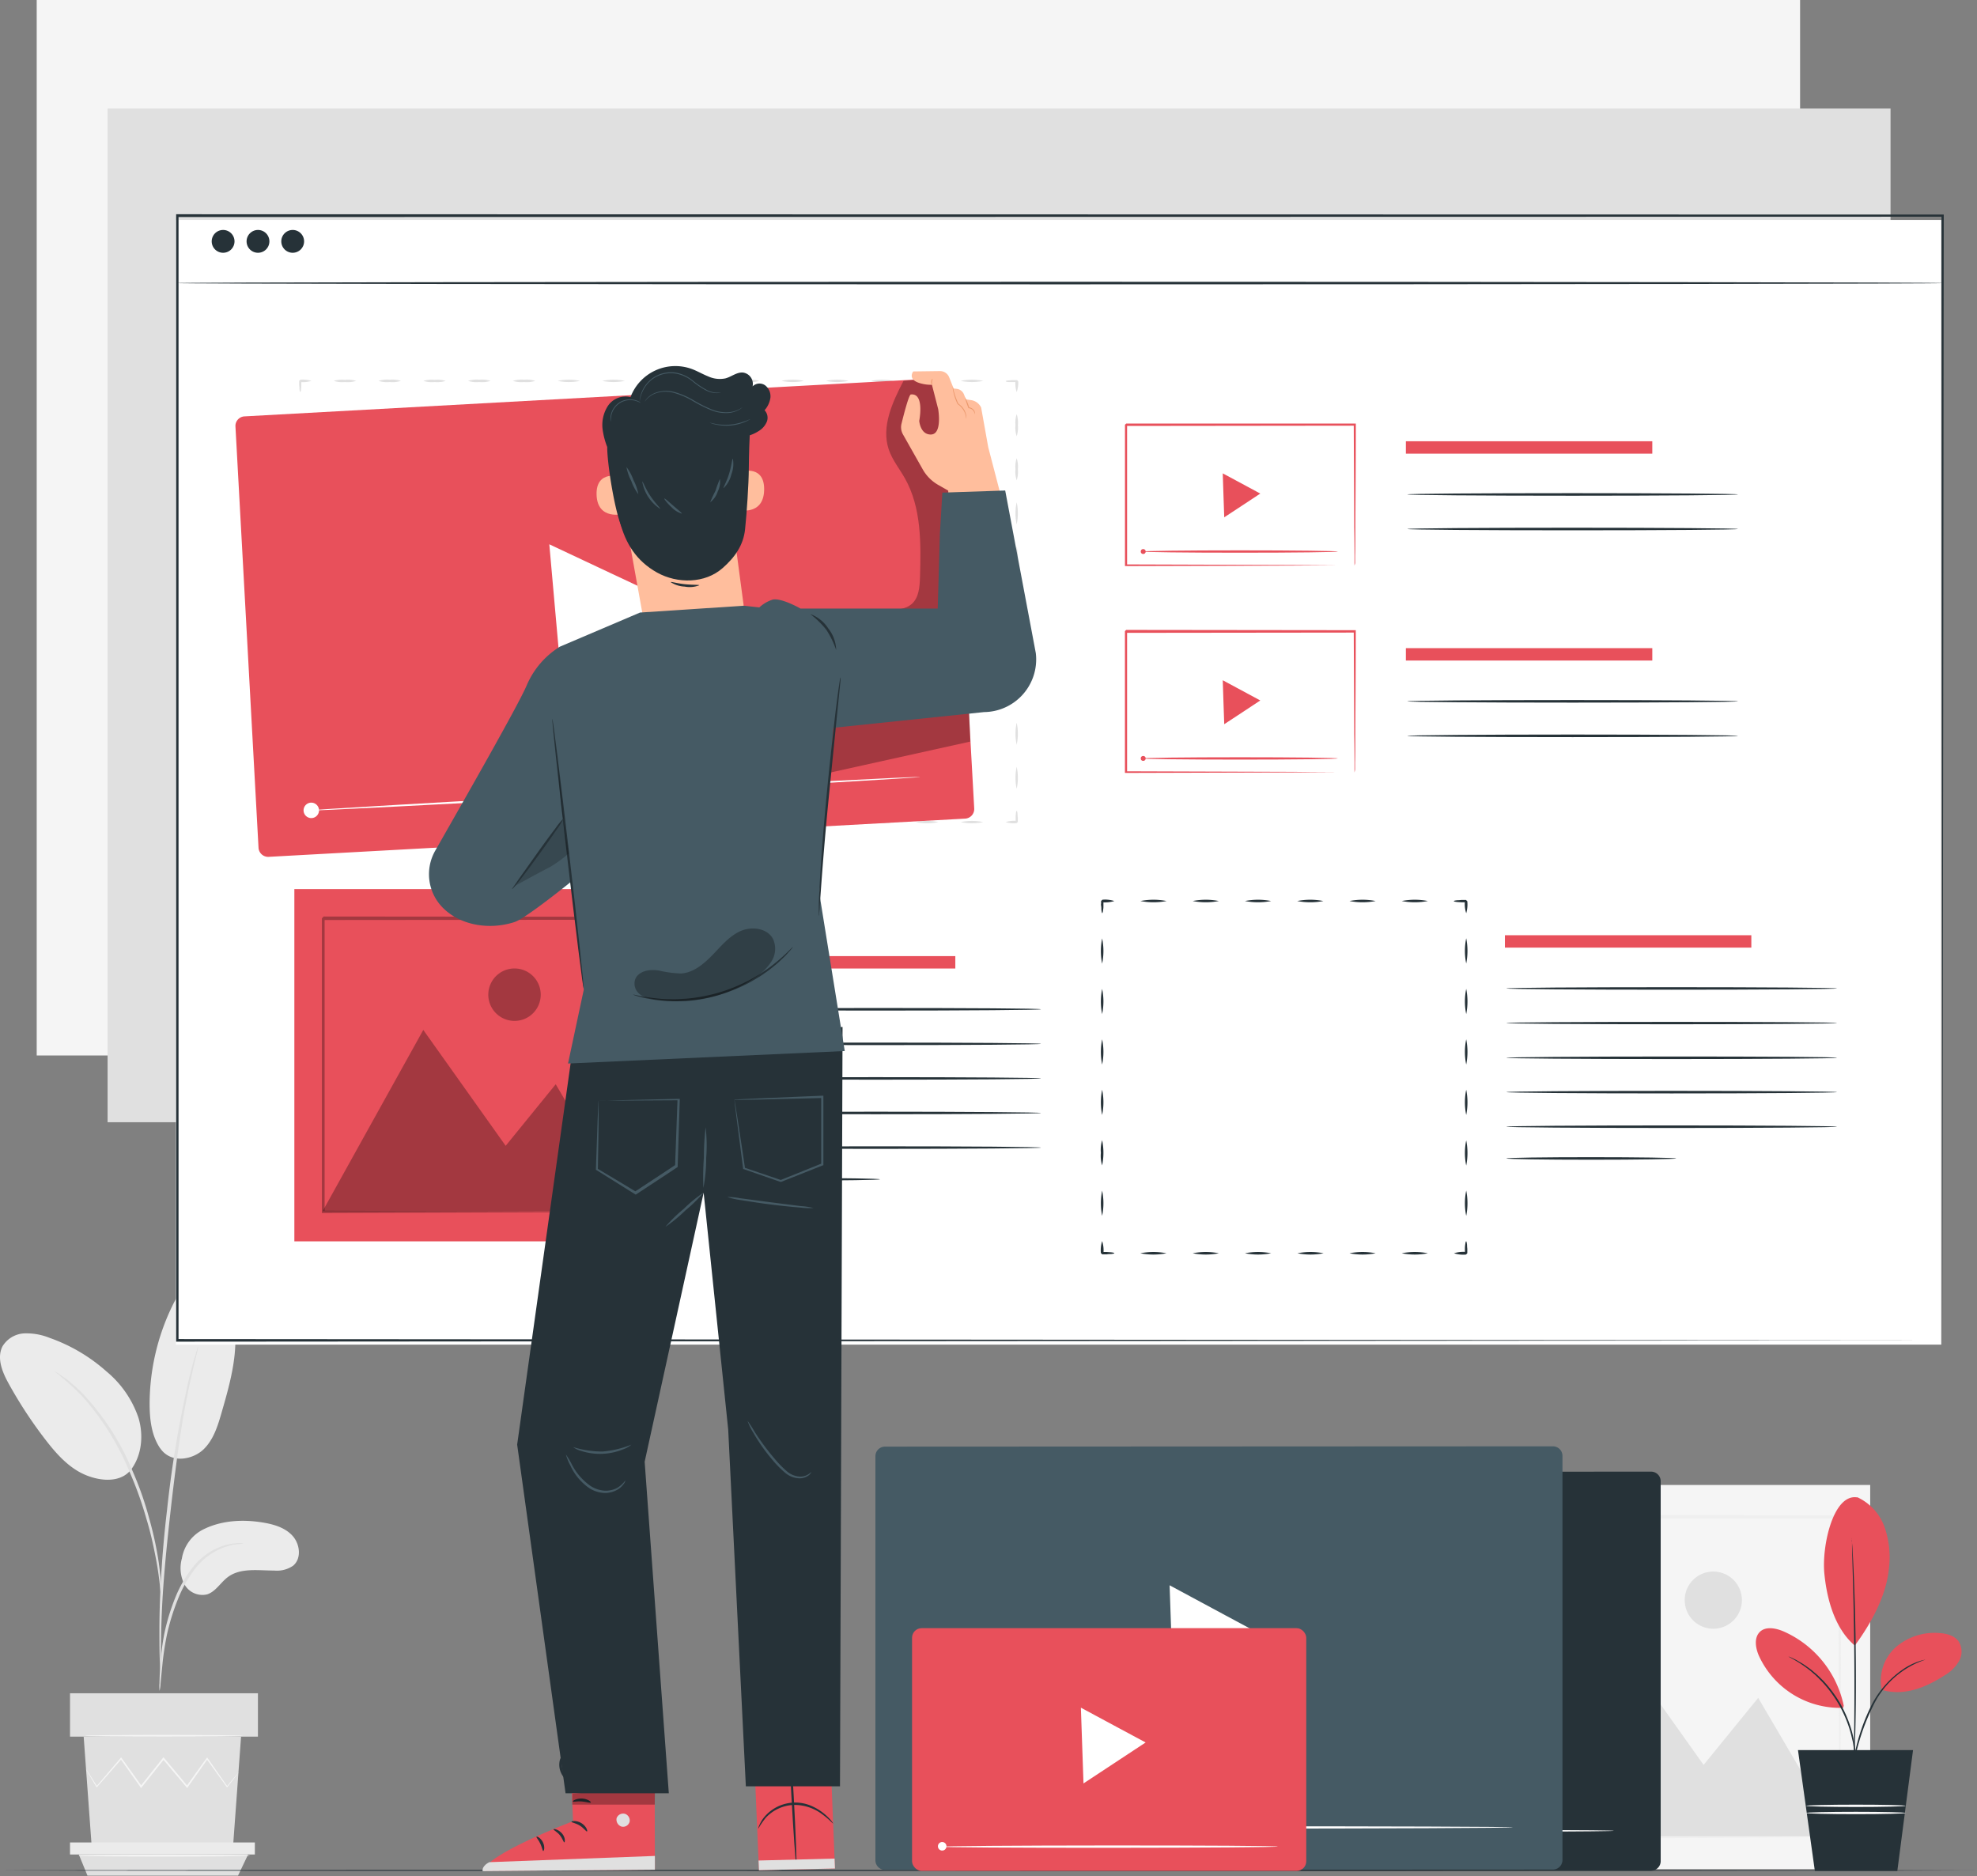 <svg xmlns:inkscape="http://www.inkscape.org/namespaces/inkscape" xmlns:sodipodi="http://sodipodi.sourceforge.net/DTD/sodipodi-0.dtd" xmlns="http://www.w3.org/2000/svg" xmlns:svg="http://www.w3.org/2000/svg" viewBox="0 0 474.284 450" id="svg1798" sodipodi:docname="creazione siti web professionali massa carrara.svg" width="474.284" height="450" inkscape:version="1.2.2 (732a01da63, 2022-12-09)"><rect x="0" y="0" width="474.284" height="450" fill="#808080" stroke="none"/><defs id="defs1338"><style id="style1336">.cls-1{fill:#ebebeb;}.cls-2{fill:#e0e0e0;}.cls-3{fill:#f5f5f5;}.cls-4{opacity:0.3;}.cls-5{fill:#263238;}.cls-6{fill:#e8505b;}.cls-7{fill:#fafafa;}.cls-8{fill:#fff;}.cls-9{fill:#455a64;}.cls-10{fill:#ffbe9d;}.cls-11{fill:#eb996e;}.cls-12{opacity:0.2;}</style></defs><g id="g2151" transform="matrix(1.077,0,0,1.077,0.008,-14.434)"><g id="Background_Complete" data-name="Background Complete"><path class="cls-1" d="m 45.08,354.14 c 4.09,-2.12 8.92,-2.39 13.46,-1.64 2.44,0.4 5,1.14 6.65,3 1.65,1.86 2,5.06 0.07,6.64 a 6.41,6.41 0 0 1 -4.2,1.06 c -3.55,0 -7.5,-0.67 -10.34,1.47 -1.62,1.22 -2.7,3.25 -4.64,3.85 a 4.59,4.59 0 0 1 -5,-2.24 7.9,7.9 0 0 1 -0.57,-5.78 8.83,8.83 0 0 1 4.57,-6.36 z" id="path1340"></path><path class="cls-1" d="m 35.7,336 c 2.51,3.58 7.37,2.39 9.63,0.21 2.26,-2.18 3.21,-5.34 4.07,-8.36 2,-6.89 4,-14.12 2.51,-21.14 a 11.71,11.71 0 0 0 -2.7,-5.75 6.13,6.13 0 0 0 -5.81,-1.93 c -2.45,0.65 -4,3.05 -5.08,5.34 a 50.25,50.25 0 0 0 -5,21.62 c 0,3.48 0.4,7.14 2.36,10" id="path1342"></path><path class="cls-1" d="m 28.83,341.16 c 2.72,-3.22 3.23,-7.93 2,-12 a 23,23 0 0 0 -7.09,-10.28 38,38 0 0 0 -12.69,-7.5 13.73,13.73 0 0 0 -5.71,-1 6,6 0 0 0 -4.8,2.9 c -1.31,2.61 -0.03,5.72 1.35,8.22 a 97.51,97.51 0 0 0 8.34,12.7 c 2.5,3.23 5.37,6.4 9.18,7.86 3.81,1.46 7.76,1.29 9.78,-1.36" id="path1344"></path><path class="cls-2" d="m 35.53,390 a 7,7 0 0 0 0.23,-1.62 c 0.11,-1.19 0.26,-2.67 0.43,-4.44 a 64.9,64.9 0 0 1 1,-6.5 49.25,49.25 0 0 1 2.36,-7.67 28.56,28.56 0 0 1 3.92,-7 14.59,14.59 0 0 1 5,-4.12 13.8,13.8 0 0 1 4.17,-1.3 8,8 0 0 0 1.62,-0.23 7,7 0 0 0 -1.65,0 12.76,12.76 0 0 0 -4.35,1.13 14.76,14.76 0 0 0 -5.26,4.14 27.56,27.56 0 0 0 -4.06,7.08 47.21,47.21 0 0 0 -2.35,7.81 55.81,55.81 0 0 0 -0.86,6.58 c -0.14,1.88 -0.2,3.41 -0.22,4.46 a 8.67,8.67 0 0 0 0.02,1.68 z" id="path1346"></path><path class="cls-2" d="m 35.84,386.55 a 3.13,3.13 0 0 0 0,-0.75 v -2.16 c 0,-1.87 0,-4.58 0.09,-7.92 0.17,-6.69 0.74,-13.88 1.86,-24 1.05,-9.53 2.46,-20.64 4,-27.85 0.32,-1.65 0.65,-3.12 0.95,-4.42 0.3,-1.3 0.53,-2.41 0.77,-3.31 0.24,-0.9 0.37,-1.55 0.51,-2.1 a 4.07,4.07 0 0 0 0.13,-0.74 3.1,3.1 0 0 0 -0.26,0.7 c -0.17,0.55 -0.38,1.23 -0.63,2.07 -0.25,0.84 -0.56,2 -0.89,3.3 -0.33,1.3 -0.69,2.76 -1,4.4 a 242.81,242.81 0 0 0 -4.16,25.85 C 36,359.75 35.54,369 35.5,375.71 c 0,3.35 0,6.07 0.12,7.94 0.05,0.87 0.09,1.59 0.13,2.15 a 3,3 0 0 0 0.09,0.75 z" id="path1348"></path><path class="cls-2" d="m 35.88,368.7 a 13.85,13.85 0 0 0 0,-2.25 c -0.09,-1.45 -0.28,-3.54 -0.69,-6.1 a 79.69,79.69 0 0 0 -2,-8.89 72.3,72.3 0 0 0 -3.71,-10.52 56.19,56.19 0 0 0 -10.92,-17 25.77,25.77 0 0 0 -2.56,-2.38 c -0.39,-0.34 -0.74,-0.67 -1.09,-0.93 l -1,-0.69 a 14.57,14.57 0 0 0 -1.91,-1.21 67.21,67.21 0 0 1 6.21,5.54 59.15,59.15 0 0 1 10.64,16.94 81.61,81.61 0 0 1 3.74,10.42 c 1,3.26 1.62,6.27 2.11,8.8 0.49,2.53 0.74,4.6 0.9,6 a 15.75,15.75 0 0 0 0.28,2.27 z" id="path1350"></path><polygon class="cls-2" points="20.42,424.7 51.9,424.7 53.69,400.19 18.63,400.19 " id="polygon1352"></polygon><rect class="cls-2" x="15.59" y="390.53" width="41.86" height="9.66" id="rect1354"></rect><polygon class="cls-1" points="56.76,423.76 15.59,423.76 15.59,426.44 17.55,426.44 56.76,426.44 " id="polygon1356"></polygon><polygon class="cls-2" points="17.55,426.44 55.26,426.44 53.01,431.15 19.48,431.15 " id="polygon1358"></polygon><path class="cls-3" d="m 53.11,408.2 -0.15,0.22 -0.47,0.63 -1.84,2.35 -0.08,0.1 -0.08,-0.11 -4.49,-6.23 h 0.26 l -4.44,6.28 -0.14,0.2 -0.15,-0.19 -5.27,-6.26 h 0.31 l -0.29,0.36 -4.71,5.9 -0.15,0.2 -0.15,-0.21 c -1.59,-2.26 -3.09,-4.37 -4.44,-6.28 h 0.26 l -5.46,6.23 -0.1,0.11 -0.08,-0.12 -1.71,-2.88 -0.44,-0.76 a 1.29,1.29 0 0 1 -0.13,-0.28 1.35,1.35 0 0 1 0.18,0.25 l 0.49,0.73 1.8,2.83 h -0.18 c 1.41,-1.64 3.23,-3.78 5.38,-6.3 l 0.14,-0.16 0.12,0.17 4.48,6.25 h -0.3 l 4.69,-5.9 0.29,-0.37 0.15,-0.18 0.15,0.18 5.25,6.27 H 41.52 C 43.13,409 44.63,406.86 46,405 l 0.13,-0.18 0.13,0.18 c 1.77,2.54 3.28,4.69 4.41,6.3 H 50.5 l 1.91,-2.3 0.51,-0.59 c 0.08,-0.15 0.18,-0.22 0.19,-0.21 z" id="path1360"></path><path class="cls-3" d="m 54.13,400 c 0,0.11 -7.89,0.19 -17.62,0.19 -9.73,0 -17.62,-0.08 -17.62,-0.19 0,-0.11 7.89,-0.2 17.62,-0.2 9.73,0 17.62,0.12 17.62,0.2 z" id="path1362"></path><path class="cls-3" d="m 55.72,426.7 c 0,0.11 -8.57,0.2 -19.15,0.2 -10.58,0 -19.15,-0.09 -19.15,-0.2 0,-0.11 8.57,-0.19 19.15,-0.19 10.58,0 19.15,0.08 19.15,0.19 z" id="path1364"></path><rect class="cls-3" x="8.17" y="13.4" width="392.79" height="235.08" id="rect1366"></rect><rect class="cls-3" x="328.14" y="344.14" width="88.44" height="85.57" id="rect1368"></rect><polygon class="cls-2" points="409.72,422.38 335,422.38 359.46,378.35 379.47,406.49 391.63,391.55 " id="polygon1370"></polygon><path class="cls-2" d="m 388,369.78 a 6.37,6.37 0 1 1 -6.37,-6.36 6.37,6.37 0 0 1 6.37,6.36 z" id="path1372"></path><g class="cls-4" id="g1376"><path class="cls-2" d="m 409.72,422.62 c 0,0 0,-0.13 0,-0.35 0,-0.22 0,-0.59 0,-1 0,-0.91 0,-2.2 0,-3.85 0,-3.39 -0.05,-8.3 -0.09,-14.53 -0.05,-12.5 -0.11,-30.3 -0.19,-51.67 l 0.36,0.36 -74.72,0.06 c -0.1,0.09 0.79,-0.79 0.42,-0.41 v 9.69 c 0,3.2 0,6.38 0,9.52 0,6.29 0,12.45 0,18.44 0,12 0,23.31 0,33.74 l -0.36,-0.37 54,0.19 15.23,0.09 4.05,0.05 h 1 a 1.53,1.53 0 0 1 0.37,0 h -0.32 -1 -4 l -15.16,0.1 L 335,423 h -0.37 v -0.37 c 0,-10.43 0,-21.76 0,-33.74 0,-6 0,-12.15 0,-18.44 v -9.52 c 0,-1.61 0,-3.22 0,-4.83 v -4.86 l 0.43,-0.43 74.72,0.06 h 0.37 v 0.36 c -0.07,21.47 -0.14,39.34 -0.18,51.9 0,6.19 -0.07,11.07 -0.09,14.45 0,1.62 0,2.88 -0.05,3.78 0,0.4 0,0.71 0,1 a 1,1 0 0 1 -0.11,0.26 z" id="path1374"></path></g><rect class="cls-2" x="23.96" y="37.58" width="397.15" height="225.77" id="rect1378"></rect></g><g id="Floor" transform="matrix(0.942,0,0,0.5,0.062,214.925)"><path class="cls-5" d="m 467.31,430.11 c 0,0.14 -104.38,0.26 -233.11,0.26 -128.73,0 -233.13,-0.12 -233.13,-0.26 0,-0.14 104.36,-0.26 233.13,-0.26 128.77,0 233.11,0.15 233.11,0.26 z" id="path1381"></path></g><g id="Plant"><path class="cls-6" d="m 413.69,346.86 a 11.66,11.66 0 0 1 6.13,6.78 20.61,20.61 0 0 1 0.91,9.27 c -0.61,6 -4,12.15 -7.58,17 -5.13,-4.36 -6.39,-12.07 -6.78,-16 -0.62,-6.24 2,-17.9 7.32,-17" id="path1384"></path><path class="cls-6" d="m 419.16,389.78 a 10,10 0 0 1 3.1,-9.5 13.22,13.22 0 0 1 9.72,-3.16 c 1.61,0.1 3.36,0.55 4.3,1.87 a 4.26,4.26 0 0 1 0.12,4.31 8.71,8.71 0 0 1 -3.16,3.19 c -4.36,2.81 -9.09,4.72 -14.08,3.29" id="path1386"></path><path class="cls-6" d="m 410.68,393.28 a 23.28,23.28 0 0 0 -13.41,-16.53 c -1.73,-0.74 -4,-1.18 -5.3,0.14 -1.3,1.32 -0.94,3.57 -0.18,5.3 a 19.88,19.88 0 0 0 18.79,11.58" id="path1388"></path><path class="cls-5" d="m 412.24,408.68 a 7.52,7.52 0 0 1 0.18,-1.25 c 0.15,-0.8 0.38,-2 0.7,-3.39 a 43.94,43.94 0 0 1 3.71,-10.79 21.65,21.65 0 0 1 7.62,-8.43 14.64,14.64 0 0 1 3.15,-1.46 c 0.39,-0.13 0.71,-0.19 0.91,-0.24 a 1.27,1.27 0 0 1 0.33,-0.06 19.81,19.81 0 0 0 -11.66,10.37 48.22,48.22 0 0 0 -3.79,10.68 l -0.81,3.35 a 9.9,9.9 0 0 1 -0.34,1.22 z" id="path1390"></path><path class="cls-5" d="m 412.44,355.92 a 2.5,2.5 0 0 1 0.06,0.54 c 0,0.39 0.07,0.91 0.11,1.55 0.09,1.35 0.19,3.3 0.29,5.71 0.21,4.82 0.41,11.49 0.47,18.86 0.06,7.37 0,14 -0.18,18.86 -0.07,2.42 -0.14,4.37 -0.2,5.72 0,0.64 -0.06,1.15 -0.09,1.55 a 3.37,3.37 0 0 1 0,0.54 2.55,2.55 0 0 1 0,-0.54 c 0,-0.4 0,-0.91 0,-1.56 0,-1.39 0.05,-3.33 0.08,-5.71 0.06,-4.83 0.12,-11.5 0.06,-18.86 -0.06,-7.36 -0.21,-14 -0.35,-18.85 -0.07,-2.38 -0.12,-4.32 -0.16,-5.72 0,-0.64 0,-1.15 0,-1.55 a 3.14,3.14 0 0 1 -0.09,-0.54 z" id="path1392"></path><path class="cls-5" d="m 398.4,382.35 a 7.09,7.09 0 0 1 1.11,0.48 10.93,10.93 0 0 1 1.26,0.68 17.13,17.13 0 0 1 1.59,1 l 0.89,0.64 c 0.31,0.23 0.6,0.5 0.92,0.76 0.65,0.52 1.26,1.15 1.93,1.8 a 29.67,29.67 0 0 1 3.64,4.81 28.88,28.88 0 0 1 2.46,5.5 24.21,24.21 0 0 1 0.66,2.56 c 0.07,0.4 0.17,0.79 0.22,1.17 0.05,0.38 0.09,0.74 0.14,1.09 a 16.8,16.8 0 0 1 0.12,1.89 9.4,9.4 0 0 1 0,1.42 6,6 0 0 1 -0.11,1.21 c -0.09,0 0.07,-1.73 -0.28,-4.48 -0.06,-0.35 -0.11,-0.71 -0.16,-1.08 -0.05,-0.37 -0.16,-0.75 -0.25,-1.15 a 25.65,25.65 0 0 0 -0.68,-2.51 27.43,27.43 0 0 0 -6,-10.17 c -0.65,-0.65 -1.24,-1.29 -1.87,-1.81 -0.31,-0.26 -0.6,-0.54 -0.9,-0.77 l -0.87,-0.65 c -2.22,-1.62 -3.87,-2.31 -3.82,-2.39 z" id="path1394"></path><polygon class="cls-5" points="404.25,430.11 400.49,403.19 426.12,403.19 422.62,430.11 " id="polygon1396"></polygon><path class="cls-7" d="m 424.47,415.6 c 0,0.14 -5,0.26 -11.08,0.26 -6.08,0 -11.09,-0.12 -11.09,-0.26 0,-0.14 5,-0.26 11.09,-0.26 6.09,0 11.08,0.11 11.08,0.26 z" id="path1398"></path><path class="cls-7" d="m 424.47,417.19 c 0,0.15 -5,0.27 -11.08,0.27 -6.08,0 -11.09,-0.12 -11.09,-0.27 0,-0.15 5,-0.26 11.09,-0.26 6.09,0 11.08,0.12 11.08,0.26 z" id="path1400"></path></g><g id="Files"><path class="cls-5" d="m 367.77,430.05 -140.07,0.06 a 2.13,2.13 0 0 1 -2.14,-2.13 v -84.61 a 2.13,2.13 0 0 1 2.14,-2.13 l 140.07,-0.07 a 2.14,2.14 0 0 1 2.14,2.14 v 84.6 a 2.14,2.14 0 0 1 -2.14,2.14 z" id="path1403"></path><polygon class="cls-8" points="288.32,398.06 287.85,384.19 287.37,370.32 299.22,376.69 311.07,383.06 299.69,390.56 " id="polygon1405"></polygon><path class="cls-8" d="m 359.48,421.17 c 0,0.15 -27.65,0.28 -61.75,0.29 -34.1,0.01 -61.75,-0.09 -61.75,-0.23 0,-0.14 27.64,-0.27 61.75,-0.29 34.11,-0.02 61.75,0.06 61.75,0.23 z" id="path1407"></path><path class="cls-8" d="m 238.13,421.23 a 1.56,1.56 0 1 1 -1.55,-1.56 1.56,1.56 0 0 1 1.55,1.56 z" id="path1409"></path><path class="cls-9" d="m 345.89,429.8 -148.76,0.07 a 2.14,2.14 0 0 1 -2.14,-2.14 v -90 a 2.13,2.13 0 0 1 2.14,-2.13 l 148.76,-0.07 a 2.13,2.13 0 0 1 2.14,2.13 v 90 a 2.14,2.14 0 0 1 -2.14,2.14 z" id="path1411"></path><polygon class="cls-8" points="261.53,395.89 261.03,381.18 260.52,366.48 273.08,373.24 285.65,379.99 273.59,387.94 " id="polygon1413"></polygon><path class="cls-8" d="m 337,420.39 c 0,0.15 -29.31,0.28 -65.46,0.29 -36.15,0.01 -65.54,-0.08 -65.54,-0.23 0,-0.15 29.31,-0.27 65.47,-0.29 36.16,-0.02 65.53,0.09 65.53,0.23 z" id="path1415"></path><path class="cls-8" d="m 208.32,420.45 a 1.65,1.65 0 1 1 -1.65,-1.65 1.65,1.65 0 0 1 1.65,1.65 z" id="path1417"></path><rect class="cls-6" x="203.15" y="376.03" width="87.81" height="54.06" rx="2.14" id="rect1419"></rect><polygon class="cls-8" points="241.34,410.61 241.05,402.18 240.76,393.74 247.97,397.62 255.18,401.49 248.26,406.05 " id="polygon1421"></polygon><path class="cls-8" d="m 284.63,424.67 c 0,0.15 -16.82,0.27 -37.56,0.28 -20.74,0.01 -37.57,-0.1 -37.57,-0.24 0,-0.14 16.82,-0.27 37.57,-0.28 20.75,-0.01 37.56,0.1 37.56,0.24 z" id="path1423"></path><path class="cls-8" d="m 210.81,424.71 a 0.95,0.95 0 0 1 -1.89,0 0.95,0.95 0 1 1 1.89,0 z" id="path1425"></path></g><g id="Screen"><rect class="cls-8" x="39.18" y="62.38" width="393.23" height="250.5" id="rect1428"></rect><path class="cls-5" d="m 432.68,311.93 c 0,-1.93 -0.08,-96.78 -0.22,-250.5 l 0.22,0.24 -393.2,0.07 v 0 l 0.28,-0.31 c 0,88.66 0,173.37 0,250.5 l -0.26,-0.29 393.22,0.29 -393.22,0.29 h -0.27 v -0.29 c 0,-77.13 0,-161.84 0,-250.5 v -0.31 h 0.31 l 393.2,0.07 h 0.22 v 0.24 c -0.19,153.72 -0.28,248.57 -0.28,250.5 z" id="path1430"></path><path class="cls-5" d="m 432.91,76.45 c 0,0.15 -88.14,0.28 -196.83,0.28 -108.69,0 -196.85,-0.13 -196.85,-0.28 0,-0.15 88.12,-0.29 196.85,-0.29 108.73,0 196.83,0.13 196.83,0.29 z" id="path1432"></path><path class="cls-5" d="m 52.23,67.17 a 2.54,2.54 0 1 1 -2.54,-2.55 2.54,2.54 0 0 1 2.54,2.55 z" id="path1434"></path><path class="cls-5" d="M 60,67.17 A 2.54,2.54 0 1 1 57.46,64.62 2.54,2.54 0 0 1 60,67.17 Z" id="path1436"></path><path class="cls-5" d="m 67.73,67.17 a 2.54,2.54 0 1 1 -2.54,-2.55 2.54,2.54 0 0 1 2.54,2.55 z" id="path1438"></path><rect class="cls-6" x="65.56" y="211.42" width="81.09" height="78.46" id="rect1440"></rect><g class="cls-4" id="g1444"><polygon points="140.37,283.17 71.85,283.17 94.28,242.79 112.63,268.6 123.78,254.89 " id="polygon1442"></polygon></g><g class="cls-4" id="g1448"><path d="m 120.44,234.94 a 5.84,5.84 0 1 1 -5.83,-5.84 5.84,5.84 0 0 1 5.83,5.84 z" id="path1446"></path></g><g class="cls-4" id="g1452"><path d="m 140.36,283.38 c 0,0 0,-0.11 0,-0.32 0,-0.21 0,-0.53 0,-0.91 0,-0.84 0,-2 0,-3.53 0,-3.12 0,-7.62 -0.09,-13.33 0,-11.46 -0.1,-27.78 -0.17,-47.37 l 0.33,0.33 -68.51,0.06 0.38,-0.38 v 17.61 q 0,8.66 0,16.91 c 0,11 0,21.38 0,30.93 l -0.33,-0.33 49.54,0.17 14,0.09 h 3.71 1 0.33 a 0.83,0.83 0 0 1 -0.29,0 h -0.93 -3.64 l -13.9,0.09 -49.75,0.17 H 71.7 v -0.34 c 0,-9.55 0,-19.94 0,-30.93 q 0,-8.25 0,-16.91 v -17.46 l 0.39,-0.4 68.51,0.06 h 0.34 v 0.33 c -0.07,19.68 -0.13,36.07 -0.17,47.58 0,5.68 -0.07,10.16 -0.09,13.25 0,1.49 0,2.65 0,3.47 0,0.37 0,0.65 0,0.88 a 0.79,0.79 0 0 1 -0.32,0.28 z" id="path1450"></path></g><rect class="cls-6" x="157.9" y="226.35" width="54.89" height="2.76" id="rect1454"></rect><path class="cls-5" d="m 231.87,238.19 c 0,0.16 -16.49,0.29 -36.82,0.29 -20.33,0 -36.82,-0.13 -36.82,-0.29 0,-0.16 16.48,-0.28 36.82,-0.28 20.34,0 36.82,0.09 36.82,0.28 z" id="path1456"></path><path class="cls-5" d="m 231.87,245.89 c 0,0.16 -16.49,0.28 -36.82,0.28 -20.33,0 -36.82,-0.12 -36.82,-0.28 0,-0.16 16.48,-0.28 36.82,-0.28 20.34,0 36.82,0.12 36.82,0.28 z" id="path1458"></path><path class="cls-5" d="m 231.87,253.59 c 0,0.16 -16.49,0.28 -36.82,0.28 -20.33,0 -36.82,-0.12 -36.82,-0.28 0,-0.16 16.48,-0.28 36.82,-0.28 20.34,0 36.82,0.12 36.82,0.28 z" id="path1460"></path><path class="cls-5" d="m 231.87,261.29 c 0,0.15 -16.49,0.28 -36.82,0.28 -20.33,0 -36.82,-0.13 -36.82,-0.28 0,-0.15 16.48,-0.29 36.82,-0.29 20.34,0 36.82,0.13 36.82,0.29 z" id="path1462"></path><path class="cls-5" d="m 231.87,269 c 0,0.15 -16.49,0.28 -36.82,0.28 -20.33,0 -36.82,-0.13 -36.82,-0.28 0,-0.15 16.48,-0.29 36.82,-0.29 20.34,0 36.82,0.12 36.82,0.29 z" id="path1464"></path><path class="cls-5" d="m 196,276.06 c 0,0.15 -8.46,0.28 -18.9,0.28 -10.44,0 -18.91,-0.13 -18.91,-0.28 0,-0.15 8.46,-0.29 18.91,-0.29 10.45,0 18.9,0.13 18.9,0.29 z" id="path1466"></path><rect class="cls-6" x="335.21" y="221.7" width="54.89" height="2.76" id="rect1468"></rect><path class="cls-5" d="m 409.18,233.55 c 0,0.16 -16.49,0.28 -36.82,0.28 -20.33,0 -36.82,-0.12 -36.82,-0.28 0,-0.16 16.48,-0.28 36.82,-0.28 20.34,0 36.82,0.12 36.82,0.28 z" id="path1470"></path><path class="cls-5" d="m 409.18,241.25 c 0,0.15 -16.49,0.28 -36.82,0.28 -20.33,0 -36.82,-0.13 -36.82,-0.28 0,-0.15 16.46,-0.25 36.82,-0.25 20.36,0 36.82,0.09 36.82,0.25 z" id="path1472"></path><path class="cls-5" d="m 409.18,249 c 0,0.15 -16.49,0.28 -36.82,0.28 -20.33,0 -36.82,-0.13 -36.82,-0.28 0,-0.15 16.48,-0.29 36.82,-0.29 20.34,0 36.82,0.08 36.82,0.29 z" id="path1474"></path><path class="cls-5" d="m 409.18,256.64 c 0,0.16 -16.49,0.29 -36.82,0.29 -20.33,0 -36.82,-0.13 -36.82,-0.29 0,-0.16 16.48,-0.28 36.82,-0.28 20.34,0 36.82,0.13 36.82,0.28 z" id="path1476"></path><path class="cls-5" d="m 409.18,264.34 c 0,0.16 -16.49,0.29 -36.82,0.29 -20.33,0 -36.82,-0.13 -36.82,-0.29 0,-0.16 16.48,-0.28 36.82,-0.28 20.34,0 36.82,0.13 36.82,0.28 z" id="path1478"></path><path class="cls-5" d="m 373.35,271.41 c 0,0.16 -8.46,0.29 -18.9,0.29 -10.44,0 -18.91,-0.13 -18.91,-0.29 0,-0.16 8.46,-0.28 18.91,-0.28 10.45,0 18.9,0.13 18.9,0.28 z" id="path1480"></path><path class="cls-5" d="m 323.87,292.53 a 6.92,6.92 0 0 1 2.72,-0.28 c -0.57,0.57 -0.16,0.16 -0.29,0.28 v 0 -1 q 0,-0.5 0.06,-0.87 c 0.06,-0.49 0.13,-0.79 0.21,-0.79 0.08,0 0.14,0.3 0.2,0.79 q 0,0.38 0.06,0.87 v 1 0 l -0.28,0.29 a 6.6,6.6 0 0 1 -2.68,-0.29 z" id="path1482"></path><path class="cls-5" d="m 312.23,292.53 a 15.26,15.26 0 0 1 5.82,0 14.75,14.75 0 0 1 -5.82,0 z" id="path1484"></path><path class="cls-5" d="m 300.59,292.53 a 15.26,15.26 0 0 1 5.82,0 14.75,14.75 0 0 1 -5.82,0 z" id="path1486"></path><path class="cls-5" d="m 289,292.53 a 15.26,15.26 0 0 1 5.82,0 14.75,14.75 0 0 1 -5.82,0 z" id="path1488"></path><path class="cls-5" d="m 277.31,292.53 a 15.26,15.26 0 0 1 5.82,0 14.75,14.75 0 0 1 -5.82,0 z" id="path1490"></path><path class="cls-5" d="m 265.67,292.53 a 15.26,15.26 0 0 1 5.82,0 14.75,14.75 0 0 1 -5.82,0 z" id="path1492"></path><path class="cls-5" d="m 254,292.53 a 15.26,15.26 0 0 1 5.82,0 14.75,14.75 0 0 1 -5.82,0 z" id="path1494"></path><path class="cls-5" d="m 245.49,289.82 a 6.57,6.57 0 0 1 0.29,2.71 l -0.29,-0.28 h 1.06 l 0.86,0.06 c 0.5,0.05 0.8,0.13 0.8,0.2 0,0.07 -0.3,0.15 -0.8,0.2 -0.24,0 -0.53,0 -0.86,0.06 h -0.51 -0.55 c -0.12,-0.13 0.29,0.28 -0.28,-0.29 a 6.89,6.89 0 0 1 0.28,-2.66 z" id="path1496"></path><path class="cls-5" d="m 245.49,278.58 a 13.76,13.76 0 0 1 0,5.62 14.24,14.24 0 0 1 0,-5.62 z" id="path1498"></path><path class="cls-5" d="m 245.49,267.35 a 13.71,13.71 0 0 1 0,5.61 7.34,7.34 0 0 1 -0.28,-2.8 7.41,7.41 0 0 1 0.28,-2.81 z" id="path1500"></path><path class="cls-5" d="m 245.49,256.11 a 13.76,13.76 0 0 1 0,5.62 14.24,14.24 0 0 1 0,-5.62 z" id="path1502"></path><path class="cls-5" d="m 245.49,244.88 a 13.76,13.76 0 0 1 0,5.62 14.24,14.24 0 0 1 0,-5.62 z" id="path1504"></path><path class="cls-5" d="m 245.49,233.65 a 13.71,13.71 0 0 1 0,5.61 14.19,14.19 0 0 1 0,-5.61 z" id="path1506"></path><path class="cls-5" d="m 245.49,222.41 a 13.76,13.76 0 0 1 0,5.62 14.24,14.24 0 0 1 0,-5.62 z" id="path1508"></path><path class="cls-5" d="m 248.21,214.08 a 7,7 0 0 1 -2.72,0.28 l 0.29,-0.28 v 0 0.52 0.51 c 0,0.32 0,0.61 -0.06,0.86 -0.05,0.49 -0.12,0.8 -0.2,0.8 -0.08,0 -0.15,-0.31 -0.2,-0.8 0,-0.25 0,-0.54 -0.06,-0.86 -0.06,-0.32 0,-0.35 0,-0.51 v -0.52 0 c 0.13,-0.13 -0.28,0.28 0.28,-0.29 a 6.64,6.64 0 0 1 2.67,0.29 z" id="path1510"></path><path class="cls-5" d="m 259.85,214.08 a 15.26,15.26 0 0 1 -5.82,0 14.75,14.75 0 0 1 5.82,0 z" id="path1512"></path><path class="cls-5" d="m 271.49,214.08 a 15.26,15.26 0 0 1 -5.82,0 14.75,14.75 0 0 1 5.82,0 z" id="path1514"></path><path class="cls-5" d="m 283.13,214.08 a 15.26,15.26 0 0 1 -5.82,0 14.75,14.75 0 0 1 5.82,0 z" id="path1516"></path><path class="cls-5" d="m 294.77,214.08 a 15.26,15.26 0 0 1 -5.82,0 14.75,14.75 0 0 1 5.82,0 z" id="path1518"></path><path class="cls-5" d="m 306.41,214.08 a 15.26,15.26 0 0 1 -5.82,0 14.75,14.75 0 0 1 5.82,0 z" id="path1520"></path><path class="cls-5" d="m 318.05,214.08 a 15.26,15.26 0 0 1 -5.82,0 14.75,14.75 0 0 1 5.82,0 z" id="path1522"></path><path class="cls-5" d="m 326.59,216.8 a 6.64,6.64 0 0 1 -0.29,-2.72 c 0.57,0.56 0.16,0.15 0.28,0.28 H 326 325.49 l -0.87,-0.06 c -0.49,-0.05 -0.79,-0.12 -0.79,-0.2 0,-0.08 0.3,-0.15 0.79,-0.2 q 0.38,0 0.87,-0.06 h 0.51 0.54 l 0.29,0.29 a 7,7 0 0 1 -0.24,2.67 z" id="path1524"></path><path class="cls-5" d="m 326.59,228 a 13.76,13.76 0 0 1 0,-5.62 14.24,14.24 0 0 1 0,5.62 z" id="path1526"></path><path class="cls-5" d="m 326.59,239.26 a 13.71,13.71 0 0 1 0,-5.61 14.19,14.19 0 0 1 0,5.61 z" id="path1528"></path><path class="cls-5" d="m 326.59,250.5 a 13.76,13.76 0 0 1 0,-5.62 14.24,14.24 0 0 1 0,5.62 z" id="path1530"></path><path class="cls-5" d="m 326.59,261.73 a 13.76,13.76 0 0 1 0,-5.62 14.24,14.24 0 0 1 0,5.62 z" id="path1532"></path><path class="cls-5" d="m 326.59,273 a 13.71,13.71 0 0 1 0,-5.61 14.19,14.19 0 0 1 0,5.61 z" id="path1534"></path><path class="cls-5" d="m 326.59,284.2 a 13.76,13.76 0 0 1 0,-5.62 14.24,14.24 0 0 1 0,5.62 z" id="path1536"></path><path class="cls-6" d="m 301.7,139.37 c 0,0 0,-0.2 0,-0.58 0,-0.38 0,-0.95 0,-1.66 0,-1.47 0,-3.59 -0.06,-6.3 0,-5.45 -0.06,-13.27 -0.1,-22.82 l 0.2,0.2 -50.94,0.06 c -0.06,0 0.49,-0.5 0.25,-0.26 v 0 16.21 c 0,5.25 0,10.31 0,15.13 l -0.24,-0.24 36.62,0.12 10.53,0.07 h 2.81 1 c 0,0 -0.07,0 -0.23,0 h -0.7 -2.77 l -10.47,0.07 -36.78,0.11 h -0.24 v -0.25 c 0,-4.82 0,-9.88 0,-15.13 q 0,-3.93 0,-8 v -8.1 0 c -0.23,0.23 0.32,-0.32 0.27,-0.26 H 301.79 302 V 108 c 0,9.61 -0.08,17.46 -0.1,22.94 0,2.69 0,4.8 -0.05,6.26 0,0.7 0,1.23 0,1.63 a 5.12,5.12 0 0 1 -0.15,0.54 z" id="path1538"></path><polygon class="cls-6" points="272.69,128.62 272.52,123.73 272.36,118.83 276.54,121.08 280.72,123.33 276.71,125.98 " id="polygon1540"></polygon><path class="cls-6" d="m 298,136.24 c 0,0.14 -9.76,0.26 -21.79,0.26 -12.03,0 -21.8,-0.12 -21.8,-0.26 0,-0.14 9.76,-0.26 21.8,-0.26 12.04,0 21.79,0.12 21.79,0.26 z" id="path1542"></path><circle class="cls-6" cx="254.64" cy="136.24" r="0.55" id="circle1544"></circle><rect class="cls-6" x="313.15" y="111.68" width="54.89" height="2.76" id="rect1546"></rect><path class="cls-5" d="m 387.12,123.52 c 0,0.16 -16.48,0.29 -36.82,0.29 -20.34,0 -36.82,-0.13 -36.82,-0.29 0,-0.16 16.49,-0.28 36.82,-0.28 20.33,0 36.82,0.13 36.82,0.28 z" id="path1548"></path><path class="cls-5" d="m 387.12,131.22 c 0,0.16 -16.48,0.29 -36.82,0.29 -20.34,0 -36.82,-0.13 -36.82,-0.29 0,-0.16 16.49,-0.28 36.82,-0.28 20.33,0 36.82,0.13 36.82,0.28 z" id="path1550"></path><path class="cls-6" d="m 301.7,185.45 c 0,0 0,-0.2 0,-0.58 0,-0.38 0,-1 0,-1.66 0,-1.47 0,-3.59 -0.06,-6.3 0,-5.46 -0.06,-13.27 -0.1,-22.83 l 0.2,0.21 -50.94,0.06 c -0.06,0.05 0.49,-0.5 0.25,-0.26 v 0 16.21 c 0,5.25 0,10.31 0,15.13 l -0.24,-0.24 36.62,0.12 10.53,0.06 h 2.81 0.73 0.26 c 0,0 -0.07,0 -0.23,0 h -0.7 -2.77 l -10.47,0.07 -36.78,0.11 h -0.24 v -0.24 c 0,-4.82 0,-9.88 0,-15.13 q 0,-3.93 0,-8 v -8.21 0 l 0.27,-0.27 50.94,0.06 h 0.21 v 0.2 c 0,9.61 -0.08,17.47 -0.1,22.95 0,2.69 0,4.8 -0.05,6.26 q 0,1 0,1.62 a 5.24,5.24 0 0 1 -0.14,0.66 z" id="path1552"></path><polygon class="cls-6" points="272.69,174.7 272.52,169.81 272.36,164.91 276.54,167.16 280.72,169.41 276.71,172.06 " id="polygon1554"></polygon><path class="cls-6" d="m 298,182.32 c 0,0.14 -9.76,0.26 -21.79,0.26 -12.03,0 -21.8,-0.12 -21.8,-0.26 0,-0.14 9.76,-0.26 21.8,-0.26 12.04,0 21.79,0.12 21.79,0.26 z" id="path1556"></path><circle class="cls-6" cx="254.64" cy="182.32" r="0.55" id="circle1558"></circle><rect class="cls-6" x="313.15" y="157.76" width="54.89" height="2.76" id="rect1560"></rect><path class="cls-5" d="m 387.12,169.6 c 0,0.16 -16.48,0.29 -36.82,0.29 -20.34,0 -36.82,-0.13 -36.82,-0.29 0,-0.16 16.49,-0.28 36.82,-0.28 20.33,0 36.82,0.13 36.82,0.28 z" id="path1562"></path><path class="cls-5" d="m 387.12,177.3 c 0,0.16 -16.48,0.28 -36.82,0.28 -20.34,0 -36.82,-0.12 -36.82,-0.28 0,-0.16 16.52,-0.3 36.82,-0.3 20.3,0 36.82,0.14 36.82,0.3 z" id="path1564"></path><path class="cls-2" d="m 224,196.5 a 6.27,6.27 0 0 1 2.5,-0.26 c -0.52,0.52 -0.15,0.14 -0.27,0.26 v 0 -0.5 -0.47 c 0,-0.3 0,-0.57 0.05,-0.8 0,-0.45 0.11,-0.73 0.19,-0.73 0.08,0 0.13,0.28 0.18,0.73 0,0.23 0,0.5 0.06,0.8 v 0.94 0 l -0.26,0.26 A 6.27,6.27 0 0 1 224,196.5 Z" id="path1566"></path><path class="cls-2" d="m 214,196.5 a 12.1,12.1 0 0 1 5,0 12.1,12.1 0 0 1 -5,0 z" id="path1568"></path><path class="cls-2" d="m 204,196.5 a 12.05,12.05 0 0 1 5,0 12.05,12.05 0 0 1 -5,0 z" id="path1570"></path><path class="cls-2" d="m 194,196.5 a 12.1,12.1 0 0 1 5,0 12.1,12.1 0 0 1 -5,0 z" id="path1572"></path><path class="cls-2" d="m 184.06,196.5 a 12.05,12.05 0 0 1 5,0 12.05,12.05 0 0 1 -5,0 z" id="path1574"></path><path class="cls-2" d="m 174.08,196.5 a 12.1,12.1 0 0 1 5,0 12.1,12.1 0 0 1 -5,0 z" id="path1576"></path><path class="cls-2" d="m 164.11,196.5 a 6.24,6.24 0 0 1 2.49,-0.26 6.31,6.31 0 0 1 2.5,0.26 6.31,6.31 0 0 1 -2.5,0.26 6.24,6.24 0 0 1 -2.49,-0.26 z" id="path1578"></path><path class="cls-2" d="m 154.13,196.5 a 12.1,12.1 0 0 1 5,0 12.1,12.1 0 0 1 -5,0 z" id="path1580"></path><path class="cls-2" d="m 144.16,196.5 a 12.1,12.1 0 0 1 5,0 12.1,12.1 0 0 1 -5,0 z" id="path1582"></path><path class="cls-2" d="m 134.18,196.5 a 6.31,6.31 0 0 1 2.5,-0.26 6.24,6.24 0 0 1 2.49,0.26 6.24,6.24 0 0 1 -2.49,0.26 6.31,6.31 0 0 1 -2.5,-0.26 z" id="path1584"></path><path class="cls-2" d="m 124.21,196.5 a 12.1,12.1 0 0 1 5,0 12.1,12.1 0 0 1 -5,0 z" id="path1586"></path><path class="cls-2" d="m 114.24,196.5 a 6.24,6.24 0 0 1 2.49,-0.26 6.24,6.24 0 0 1 2.49,0.26 6.24,6.24 0 0 1 -2.49,0.26 6.24,6.24 0 0 1 -2.49,-0.26 z" id="path1588"></path><path class="cls-2" d="m 104.26,196.5 a 6.28,6.28 0 0 1 2.49,-0.26 6.31,6.31 0 0 1 2.5,0.26 6.31,6.31 0 0 1 -2.5,0.26 6.28,6.28 0 0 1 -2.49,-0.26 z" id="path1590"></path><path class="cls-2" d="m 94.29,196.5 a 6.24,6.24 0 0 1 2.49,-0.26 6.24,6.24 0 0 1 2.49,0.26 6.24,6.24 0 0 1 -2.49,0.26 6.24,6.24 0 0 1 -2.49,-0.26 z" id="path1592"></path><path class="cls-2" d="m 84.31,196.5 a 6.28,6.28 0 0 1 2.49,-0.26 6.31,6.31 0 0 1 2.5,0.26 6.31,6.31 0 0 1 -2.5,0.26 6.28,6.28 0 0 1 -2.49,-0.26 z" id="path1594"></path><path class="cls-2" d="m 74.34,196.5 a 6.24,6.24 0 0 1 2.49,-0.26 6.24,6.24 0 0 1 2.49,0.26 6.24,6.24 0 0 1 -2.49,0.26 6.24,6.24 0 0 1 -2.49,-0.26 z" id="path1596"></path><path class="cls-2" d="m 66.85,194 a 6.31,6.31 0 0 1 0.26,2.5 l -0.26,-0.26 h 0.5 0.47 c 0.3,0 0.57,0 0.8,0.06 0.45,0 0.73,0.11 0.73,0.18 0,0.07 -0.28,0.14 -0.73,0.18 -0.23,0 -0.5,0 -0.8,0.06 h -0.47 -0.5 l -0.26,-0.26 A 6.31,6.31 0 0 1 66.85,194 Z" id="path1598"></path><path class="cls-2" d="m 66.85,184.18 a 11.72,11.72 0 0 1 0,4.91 11.72,11.72 0 0 1 0,-4.91 z" id="path1600"></path><path class="cls-2" d="m 66.85,174.37 a 11.67,11.67 0 0 1 0,4.9 11.67,11.67 0 0 1 0,-4.9 z" id="path1602"></path><path class="cls-2" d="m 66.85,164.55 a 11.72,11.72 0 0 1 0,4.91 11.72,11.72 0 0 1 0,-4.91 z" id="path1604"></path><path class="cls-2" d="m 66.85,154.73 a 11.72,11.72 0 0 1 0,4.91 11.72,11.72 0 0 1 0,-4.91 z" id="path1606"></path><path class="cls-2" d="m 66.85,144.91 a 11.72,11.72 0 0 1 0,4.91 11.72,11.72 0 0 1 0,-4.91 z" id="path1608"></path><path class="cls-2" d="m 66.85,135.09 a 11.72,11.72 0 0 1 0,4.91 11.72,11.72 0 0 1 0,-4.91 z" id="path1610"></path><path class="cls-2" d="m 66.85,125.28 a 11.72,11.72 0 0 1 0,4.91 11.72,11.72 0 0 1 0,-4.91 z" id="path1612"></path><path class="cls-2" d="m 66.85,115.46 a 6.08,6.08 0 0 1 0.26,2.45 6.11,6.11 0 0 1 -0.26,2.46 6.11,6.11 0 0 1 -0.26,-2.46 6.08,6.08 0 0 1 0.26,-2.45 z" id="path1614"></path><path class="cls-2" d="m 66.85,105.64 a 6.11,6.11 0 0 1 0.26,2.46 6.08,6.08 0 0 1 -0.26,2.45 6.08,6.08 0 0 1 -0.26,-2.45 6.11,6.11 0 0 1 0.26,-2.46 z" id="path1616"></path><path class="cls-2" d="m 69.35,98.23 a 6.11,6.11 0 0 1 -2.5,0.26 l 0.26,-0.26 v 0 0.49 c 0,0.15 0,0.3 0,0.47 0,0.17 0,0.57 -0.06,0.79 0,0.45 -0.11,0.73 -0.18,0.73 -0.07,0 -0.14,-0.28 -0.18,-0.73 0,-0.22 0,-0.49 -0.06,-0.79 v -0.47 -0.49 0 l 0.26,-0.26 a 6.31,6.31 0 0 1 2.46,0.26 z" id="path1618"></path><path class="cls-2" d="m 79.32,98.23 a 6,6 0 0 1 -2.49,0.26 6,6 0 0 1 -2.49,-0.26 6.24,6.24 0 0 1 2.49,-0.23 6.24,6.24 0 0 1 2.49,0.23 z" id="path1620"></path><path class="cls-2" d="m 89.3,98.23 a 6.08,6.08 0 0 1 -2.49,0.26 6.11,6.11 0 0 1 -2.5,-0.26 6.31,6.31 0 0 1 2.5,-0.26 6.28,6.28 0 0 1 2.49,0.26 z" id="path1622"></path><path class="cls-2" d="m 99.27,98.23 a 6,6 0 0 1 -2.49,0.26 6,6 0 0 1 -2.49,-0.26 6.24,6.24 0 0 1 2.49,-0.23 6.24,6.24 0 0 1 2.49,0.23 z" id="path1624"></path><path class="cls-2" d="m 109.25,98.23 a 6.11,6.11 0 0 1 -2.5,0.26 6.08,6.08 0 0 1 -2.49,-0.26 6.28,6.28 0 0 1 2.49,-0.26 6.31,6.31 0 0 1 2.5,0.26 z" id="path1626"></path><path class="cls-2" d="m 119.22,98.23 a 6,6 0 0 1 -2.49,0.26 6,6 0 0 1 -2.49,-0.26 6.24,6.24 0 0 1 2.49,-0.26 6.24,6.24 0 0 1 2.49,0.26 z" id="path1628"></path><path class="cls-2" d="m 129.2,98.23 a 12.1,12.1 0 0 1 -5,0 12.1,12.1 0 0 1 5,0 z" id="path1630"></path><path class="cls-2" d="m 139.17,98.23 a 12.1,12.1 0 0 1 -5,0 12.1,12.1 0 0 1 5,0 z" id="path1632"></path><path class="cls-2" d="m 149.15,98.23 a 12.1,12.1 0 0 1 -5,0 12.1,12.1 0 0 1 5,0 z" id="path1634"></path><path class="cls-2" d="m 159.12,98.23 a 12.1,12.1 0 0 1 -5,0 12.1,12.1 0 0 1 5,0 z" id="path1636"></path><path class="cls-2" d="m 169.1,98.23 a 6.11,6.11 0 0 1 -2.5,0.26 6,6 0 0 1 -2.49,-0.26 6.24,6.24 0 0 1 2.49,-0.23 6.31,6.31 0 0 1 2.5,0.23 z" id="path1638"></path><path class="cls-2" d="m 179.07,98.23 a 12.1,12.1 0 0 1 -5,0 12.1,12.1 0 0 1 5,0 z" id="path1640"></path><path class="cls-2" d="m 189,98.23 a 12.05,12.05 0 0 1 -5,0 12.05,12.05 0 0 1 5,0 z" id="path1642"></path><path class="cls-2" d="m 199,98.23 a 12.1,12.1 0 0 1 -5,0 12.1,12.1 0 0 1 5,0 z" id="path1644"></path><path class="cls-2" d="m 209,98.23 a 12.05,12.05 0 0 1 -5,0 12.05,12.05 0 0 1 5,0 z" id="path1646"></path><path class="cls-2" d="m 219,98.23 a 12.1,12.1 0 0 1 -5,0 12.1,12.1 0 0 1 5,0 z" id="path1648"></path><path class="cls-2" d="m 226.46,100.73 a 6,6 0 0 1 -0.27,-2.5 c 0.53,0.52 0.15,0.15 0.26,0.26 h -0.45 -0.47 -0.79 c -0.45,0 -0.73,-0.11 -0.73,-0.19 0,-0.08 0.28,-0.13 0.73,-0.18 l 0.79,-0.06 h 1 c 0.12,0.12 -0.25,-0.26 0.27,0.26 a 6.31,6.31 0 0 1 -0.34,2.41 z" id="path1650"></path><path class="cls-2" d="m 226.46,110.55 a 5.79,5.79 0 0 1 -0.27,-2.45 5.82,5.82 0 0 1 0.27,-2.46 6.11,6.11 0 0 1 0.26,2.46 6.08,6.08 0 0 1 -0.26,2.45 z" id="path1652"></path><path class="cls-2" d="m 226.46,120.37 a 5.82,5.82 0 0 1 -0.27,-2.46 5.79,5.79 0 0 1 0.27,-2.45 6.08,6.08 0 0 1 0.26,2.45 6.11,6.11 0 0 1 -0.26,2.46 z" id="path1654"></path><path class="cls-2" d="m 226.46,130.19 a 11.3,11.3 0 0 1 0,-4.91 11.72,11.72 0 0 1 0,4.91 z" id="path1656"></path><path class="cls-2" d="m 226.46,140 a 11.3,11.3 0 0 1 0,-4.91 11.72,11.72 0 0 1 0,4.91 z" id="path1658"></path><path class="cls-2" d="m 226.46,149.82 a 11.3,11.3 0 0 1 0,-4.91 11.72,11.72 0 0 1 0,4.91 z" id="path1660"></path><path class="cls-2" d="m 226.46,159.64 a 11.3,11.3 0 0 1 0,-4.91 11.72,11.72 0 0 1 0,4.91 z" id="path1662"></path><path class="cls-2" d="m 226.46,169.46 a 11.3,11.3 0 0 1 0,-4.91 11.72,11.72 0 0 1 0,4.91 z" id="path1664"></path><path class="cls-2" d="m 226.46,179.27 a 11.25,11.25 0 0 1 0,-4.9 11.67,11.67 0 0 1 0,4.9 z" id="path1666"></path><path class="cls-2" d="m 226.46,189.09 a 11.3,11.3 0 0 1 0,-4.91 11.72,11.72 0 0 1 0,4.91 z" id="path1668"></path></g><g id="Character"><path class="cls-6" d="m 214.93,195.73 -155.1,8.51 a 2.15,2.15 0 0 1 -2.25,-2 l -5.14,-93.85 a 2.13,2.13 0 0 1 2,-2.25 l 155.1,-8.51 a 2.14,2.14 0 0 1 2.25,2 l 5.21,93.85 a 2.14,2.14 0 0 1 -2.07,2.25 z" id="path1671"></path><polygon class="cls-8" points="125.07,165.2 123.71,149.92 122.35,134.63 135.81,140.96 149.28,147.28 137.18,156.24 " id="polygon1673"></polygon><path class="cls-8" d="m 205,186.45 c 0,0.14 -30.51,1.93 -68.16,4 -37.65,2.07 -68.18,3.63 -68.19,3.48 -0.01,-0.15 30.51,-1.93 68.17,-4 37.66,-2.07 68.18,-3.63 68.18,-3.48 z" id="path1675"></path><path class="cls-8" d="m 71.05,193.79 a 1.72,1.72 0 1 1 -1.81,-1.62 1.73,1.73 0 0 1 1.81,1.62 z" id="path1677"></path><g class="cls-4" id="g1681"><path d="m 201.26,98.21 c -2.47,4.75 -5,10.19 -3.31,15.27 0.78,2.34 2.39,4.3 3.6,6.44 3.72,6.57 3.59,14.54 3.37,22.08 -0.07,2.14 -0.25,4.53 -1.86,5.94 -1.33,1.14 -3.22,1.27 -5,1.33 l -21.1,0.81 v 37.15 l 39.14,-8.66 -1.83,-55.57 -1,-9.38 -3.95,-16 z" id="path1679"></path></g><polygon class="cls-6" points="169.05,429.94 185.98,429.56 184.71,398.15 167.72,398.6 " id="polygon1683"></polygon><path class="cls-5" d="m 177.36,428.57 c 0.15,0 -0.12,-6.87 -0.58,-15.33 -0.46,-8.46 -1,-15.31 -1.1,-15.3 -0.1,0.01 0.12,6.87 0.59,15.33 0.47,8.46 0.95,15.31 1.09,15.3 z" id="path1685"></path><polygon class="cls-2" points="185.89,427.35 185.98,429.56 169.05,429.94 168.96,427.78 " id="polygon1687"></polygon><path class="cls-5" d="m 185.57,419.52 c 0,0 -0.13,-0.26 -0.46,-0.66 a 11.71,11.71 0 0 0 -1.58,-1.54 12,12 0 0 0 -2.82,-1.71 9,9 0 0 0 -10.44,2.45 7.29,7.29 0 0 0 -1.15,1.89 2.19,2.19 0 0 0 -0.24,0.78 18.51,18.51 0 0 1 1.66,-2.44 9,9 0 0 1 6.22,-2.89 10.31,10.31 0 0 1 6.54,2.2 c 1.47,1.09 2.2,1.99 2.27,1.92 z" id="path1689"></path><g class="cls-4" id="g1693"><polygon points="185.21,410.55 168.24,410.85 168.13,408.25 185.07,407.09 " id="polygon1691"></polygon></g><path class="cls-6" d="m 126.79,399.41 0.85,19.61 c 0,0 -19.65,7.45 -19.85,11.09 l 38.08,-0.28 -0.07,-30.61 z" id="path1695"></path><path class="cls-2" d="m 139.14,417.36 a 1.56,1.56 0 0 1 1.1,1.78 1.51,1.51 0 0 1 -1.75,1.1 1.64,1.64 0 0 1 -1.15,-1.89 1.55,1.55 0 0 1 1.95,-0.94" id="path1697"></path><path class="cls-2" d="m 145.87,429.83 v -3.07 L 109,428.15 c 0,0 -1.7,0.76 -1.5,2 z" id="path1699"></path><path class="cls-5" d="m 127.29,419.15 c 0,0.19 0.94,0.27 1.87,0.86 0.93,0.59 1.42,1.38 1.59,1.3 0.17,-0.08 -0.11,-1.15 -1.24,-1.85 -1.13,-0.7 -2.26,-0.46 -2.22,-0.31 z" id="path1701"></path><path class="cls-5" d="m 123.28,420.84 c 0,0.19 0.77,0.5 1.41,1.29 0.64,0.79 0.84,1.62 1,1.61 0.16,-0.01 0.3,-1.07 -0.52,-2 -0.82,-0.93 -1.89,-1.08 -1.89,-0.9 z" id="path1703"></path><path class="cls-5" d="m 121,425.67 c 0.17,0 0.43,-0.89 -0.06,-1.92 -0.49,-1.03 -1.37,-1.42 -1.45,-1.26 -0.08,0.16 0.47,0.7 0.86,1.54 0.39,0.84 0.5,1.63 0.65,1.64 z" id="path1705"></path><path class="cls-5" d="m 127.59,414.63 c 0.08,0.17 0.94,-0.1 2,0 1.06,0.1 1.89,0.39 2,0.23 0.11,-0.16 -0.7,-0.83 -1.95,-0.88 -1.25,-0.05 -2.14,0.5 -2.05,0.65 z" id="path1707"></path><path class="cls-5" d="m 126.88,410.41 a 3.64,3.64 0 0 0 1.92,0 8.71,8.71 0 0 0 3.1,-1.22 2.29,2.29 0 0 0 0.58,-0.46 0.82,0.82 0 0 0 0.08,-1 1.06,1.06 0 0 0 -0.82,-0.42 2.42,2.42 0 0 0 -0.72,0.11 6,6 0 0 0 -1.19,0.42 6.88,6.88 0 0 0 -1.77,1.17 c -0.88,0.83 -1.18,1.53 -1.11,1.57 0.07,0.04 0.51,-0.53 1.41,-1.22 a 7.55,7.55 0 0 1 1.71,-1 7.08,7.08 0 0 1 1.1,-0.35 c 0.4,-0.11 0.75,-0.12 0.85,0.06 0.1,0.18 0,0.1 0,0.22 a 1.92,1.92 0 0 1 -0.42,0.33 9.76,9.76 0 0 1 -1,0.59 10.08,10.08 0 0 1 -1.85,0.72 14,14 0 0 0 -1.87,0.48 z" id="path1709"></path><path class="cls-5" d="m 127.13,410.67 a 3.09,3.09 0 0 0 0.49,-1.85 6.17,6.17 0 0 0 -0.28,-2.11 6.06,6.06 0 0 0 -0.5,-1.16 1.56,1.56 0 0 0 -1.23,-1 0.91,0.91 0 0 0 -0.8,0.54 2.69,2.69 0 0 0 -0.19,0.71 4.28,4.28 0 0 0 0,1.29 4.56,4.56 0 0 0 0.83,2 c 0.76,1 1.54,1.21 1.56,1.14 0.02,-0.07 -0.59,-0.45 -1.17,-1.4 a 4.4,4.4 0 0 1 -0.63,-1.8 4.16,4.16 0 0 1 0,-1.11 c 0.06,-0.41 0.21,-0.74 0.36,-0.7 0.15,0.04 0.52,0.3 0.68,0.63 a 6,6 0 0 1 0.48,1 6.82,6.82 0 0 1 0.39,1.92 c 0.1,1.17 -0.12,1.88 0.01,1.9 z" id="path1711"></path><g class="cls-4" id="g1715"><polygon points="145.84,415.33 127.47,415.33 127.47,412.94 145.88,410.98 " id="polygon1713"></polygon></g><path class="cls-10" d="m 202.89,101.26 c -0.43,0 -1.55,4.33 -2.09,6.52 a 3.24,3.24 0 0 0 0.32,2.36 l 4.41,7.8 a 9.22,9.22 0 0 0 3.46,3.47 l 2.21,1.26 0.29,4.64 12.41,0.2 -3.78,-14.51 -1.58,-8.83 a 2.94,2.94 0 0 0 -2.22,-1.65 l -1.17,-0.17 -0.44,-1.12 a 2,2 0 0 0 -1.58,-1.22 l -0.72,-0.09 -1,-2.51 a 2.19,2.19 0 0 0 -2,-1.36 l -6,0.08 c 0,0 -1.41,1.81 1.59,2.64 a 8.38,8.38 0 0 0 2.58,0.33 l 1.39,5.41 c 0,0 1,5.68 -1.66,5.67 -2.34,0 -2.56,-3.05 -2.56,-3.05 0,0 1.25,-6.22 -1.86,-5.87 z" id="path1717"></path><path class="cls-11" d="m 215.21,106.68 a 8.28,8.28 0 0 0 -0.23,-1.13 4.32,4.32 0 0 0 -1.69,-2.15 12,12 0 0 1 -0.93,-2.69 3.32,3.32 0 0 1 -0.13,-1.17 c 0,0 0.08,0.44 0.27,1.13 a 16.38,16.38 0 0 0 0.95,2.6 l 0.61,0.5 a 3.85,3.85 0 0 1 0.5,0.58 3.72,3.72 0 0 1 0.56,1.16 3.1,3.1 0 0 1 0.12,0.85 0.9,0.9 0 0 1 -0.03,0.32 z" id="path1719"></path><path class="cls-11" d="m 217.1,105.63 a 1.7,1.7 0 0 0 -0.18,-0.56 1.44,1.44 0 0 0 -1.15,-0.75 h -0.07 v -0.06 l -0.07,-0.2 a 13.41,13.41 0 0 1 -0.71,-2.24 12.81,12.81 0 0 1 0.91,2.17 l 0.07,0.2 -0.09,-0.07 a 1.55,1.55 0 0 1 1.26,0.89 c 0.14,0.37 0.06,0.64 0.03,0.62 z" id="path1721"></path><path class="cls-11" d="m 207.62,99.1 c -0.05,0 -0.28,-0.27 -0.22,-0.69 0.06,-0.42 0.26,-0.68 0.31,-0.65 0.05,0.03 -0.06,0.31 -0.1,0.67 -0.04,0.36 0.06,0.64 0.01,0.67 z" id="path1723"></path><path class="cls-10" d="m 144.05,155.36 22.5,-0.29 -2.55,-19.16 c 0,0 1.54,-0.33 1.64,-8.67 0.1,-8.34 0.49,-22.5 0.49,-22.5 v 0 a 29,29 0 0 0 -29.12,3.66 l -1.24,0.95 z" id="path1725"></path><path class="cls-10" d="m 138.43,119.61 c -0.14,-0.07 -5.73,-1.7 -5.55,4 0.18,5.7 5.87,4.34 5.87,4.18 0,-0.16 -0.32,-8.18 -0.32,-8.18 z" id="path1727"></path><path class="cls-10" d="m 165.2,118.42 c 0.14,-0.07 5.22,-1.44 5,4.26 -0.22,5.7 -5.87,4.35 -5.87,4.18 0,-0.17 0.87,-8.44 0.87,-8.44 z" id="path1729"></path><path class="cls-5" d="m 171.6,102 a 3.09,3.09 0 0 0 -1.14,-2.75 2.18,2.18 0 0 0 -2.83,0.21 2.55,2.55 0 0 0 -2.19,-3.09 c -1.36,-0.08 -2.52,0.94 -3.83,1.3 a 6.2,6.2 0 0 1 -3.9,-0.45 c -1.23,-0.49 -2.38,-1.18 -3.63,-1.64 a 10.67,10.67 0 0 0 -13.64,6.27 4.73,4.73 0 0 0 -5,1.9 7.8,7.8 0 0 0 -1.19,5.47 16.86,16.86 0 0 0 1,3.74 c 0,0.1 0,0.21 0,0.32 0.08,4.58 2.47,19.07 4.43,19.1 3.41,0 0.72,-15.48 0.72,-15.48 4.12,-1.66 2.6,-7.9 3.6,-8.9 1,-1 3.23,-3.16 12,1.32 a 17,17 0 0 0 10.39,1.12 h 0.22 v 0 h 0.07 a 7.84,7.84 0 0 0 2.25,-1 4.4,4.4 0 0 0 1.85,-2.06 2.42,2.42 0 0 0 -0.48,-2.61 5.33,5.33 0 0 0 1.3,-2.77 z" id="path1731"></path><path class="cls-5" d="m 136.58,119 c 0.85,4.78 0.68,7.29 1.47,10.48 1.25,5 3.76,8.91 8.3,11.44 4.54,2.53 10.7,2.47 14.61,-1 2.71,-2.38 4.63,-5.07 5,-8.66 0.37,-3.59 0.81,-9.94 0.83,-13.54 0.05,-6.51 0.49,-12.73 0.49,-12.73 l -18.6,-3.37 -10.58,6.29 z" id="path1733"></path><path class="cls-5" d="m 155.76,143.76 a 5.9,5.9 0 0 1 -3.26,0.29 6.07,6.07 0 0 1 -3.12,-1 c 0.06,-0.14 1.43,0.29 3.18,0.47 1.75,0.18 3.18,0.09 3.2,0.24 z" id="path1735"></path><path class="cls-9" d="m 160.59,100.79 a 2.58,2.58 0 0 1 -0.88,0.17 5.28,5.28 0 0 1 -2.38,-0.56 17.39,17.39 0 0 1 -3,-2 8.17,8.17 0 0 0 -3.93,-1.81 7.07,7.07 0 0 0 -4.23,0.74 6.9,6.9 0 0 0 -2.58,2.42 7.79,7.79 0 0 0 -1.11,3.09 4.86,4.86 0 0 1 0.09,-0.89 7.05,7.05 0 0 1 3.51,-4.79 7.16,7.16 0 0 1 4.35,-0.78 8.21,8.21 0 0 1 4,1.87 19.11,19.11 0 0 0 3,2 5.35,5.35 0 0 0 2.32,0.61 7.11,7.11 0 0 0 0.84,-0.07 z" id="path1737"></path><path class="cls-9" d="m 142.73,103.14 a 7.5,7.5 0 0 0 -1.33,-0.5 4.28,4.28 0 0 0 -5.21,3.23 7.83,7.83 0 0 0 -0.15,1.42 1.49,1.49 0 0 1 -0.07,-0.38 4.34,4.34 0 0 1 0.07,-1.07 4.47,4.47 0 0 1 2,-2.86 4.42,4.42 0 0 1 3.43,-0.48 4,4 0 0 1 1,0.41 1.11,1.11 0 0 1 0.26,0.23 z" id="path1739"></path><path class="cls-9" d="m 142.18,123.47 a 10.7,10.7 0 0 1 -1.56,-2.92 10.75,10.75 0 0 1 -1.08,-3.13 10.7,10.7 0 0 1 1.56,2.92 10.66,10.66 0 0 1 1.08,3.13 z" id="path1741"></path><path class="cls-9" d="m 147.05,126.74 a 9.06,9.06 0 0 1 -4,-6.09 c 0.15,-0.05 0.68,1.51 1.79,3.18 1.11,1.67 2.32,2.8 2.21,2.91 z" id="path1743"></path><path class="cls-9" d="m 151.86,127.8 a 5.13,5.13 0 0 1 -2.22,-1.37 c -1.1,-1 -1.77,-1.94 -1.66,-2 0.11,-0.06 0.94,0.7 2,1.62 1.06,0.92 1.96,1.62 1.88,1.75 z" id="path1745"></path><path class="cls-9" d="m 160.35,120.07 a 4.81,4.81 0 0 1 -0.5,2.84 4.88,4.88 0 0 1 -1.66,2.37 23.81,23.81 0 0 1 1.18,-2.57 26.15,26.15 0 0 1 0.98,-2.64 z" id="path1747"></path><path class="cls-9" d="m 163.23,115.57 a 6.31,6.31 0 0 1 -0.33,3.49 6.23,6.23 0 0 1 -1.73,3.06 c -0.13,-0.09 0.68,-1.41 1.23,-3.21 0.55,-1.8 0.67,-3.34 0.83,-3.34 z" id="path1749"></path><path class="cls-9" d="m 165.44,104.05 a 3.8,3.8 0 0 1 -0.75,0.57 5.65,5.65 0 0 1 -2.44,0.76 8.63,8.63 0 0 1 -3.76,-0.58 30.52,30.52 0 0 1 -4.17,-2.08 17.6,17.6 0 0 0 -4.23,-1.82 6.89,6.89 0 0 0 -3.7,0 5.16,5.16 0 0 0 -2.17,1.24 c -0.42,0.43 -0.58,0.72 -0.6,0.71 a 3.16,3.16 0 0 1 0.54,-0.77 5,5 0 0 1 2.19,-1.32 7,7 0 0 1 3.79,-0.07 17.46,17.46 0 0 1 4.29,1.83 31.34,31.34 0 0 0 4.13,2.08 8.61,8.61 0 0 0 3.67,0.61 5.8,5.8 0 0 0 3.21,-1.16 z" id="path1751"></path><path class="cls-9" d="m 167.09,106.75 a 1.33,1.33 0 0 1 -0.3,0.2 8.17,8.17 0 0 1 -0.89,0.44 10.77,10.77 0 0 1 -6.41,0.58 6.15,6.15 0 0 1 -1,-0.27 c -0.22,-0.07 -0.34,-0.12 -0.33,-0.14 0.01,-0.02 0.5,0.12 1.31,0.27 a 12.19,12.19 0 0 0 3.2,0.14 12.4,12.4 0 0 0 3.13,-0.72 c 0.82,-0.25 1.28,-0.53 1.29,-0.5 z" id="path1753"></path><polyline class="cls-5" points="156.73 279.04 162.2 331.8 166.13 411.26 187.1 411.26 187.67 242.14 127.63 246.43 115.19 335.15 125.97 412.81 148.97 412.81 143.59 338.97 156.73 279.04" id="polyline1755"></polyline><path class="cls-9" d="m 156.73,279 a 32.41,32.41 0 0 1 -4.08,4 31.8,31.8 0 0 1 -4.43,3.64 32.06,32.06 0 0 1 4.08,-4 31.26,31.26 0 0 1 4.43,-3.64 z" id="path1757"></path><path class="cls-9" d="m 156.67,278 a 60.58,60.58 0 0 1 0.11,-6.77 58.87,58.87 0 0 1 0.39,-6.76 35.14,35.14 0 0 1 0.13,6.78 35.42,35.42 0 0 1 -0.63,6.75 z" id="path1759"></path><path class="cls-9" d="m 163.6,258.29 a 1.57,1.57 0 0 1 0.34,0 l 1,-0.06 4,-0.19 14.22,-0.6 h 0.24 v 0.25 c 0,4.43 0,9.45 0,14.76 v 0.46 l -0.17,0.06 -9.23,3.66 h -0.09 -0.09 l -8.17,-2.84 h -0.13 v -0.14 c -0.6,-4.6 -1.09,-8.44 -1.45,-11.19 -0.16,-1.28 -0.28,-2.31 -0.38,-3.08 a 8.7,8.7 0 0 1 -0.1,-1 2.18,2.18 0 0 1 0.07,0.3 c 0,0.23 0.08,0.5 0.14,0.83 0.12,0.78 0.28,1.82 0.49,3.12 0.41,2.7 1,6.48 1.66,11 l -0.14,-0.17 8.19,2.78 h -0.17 l 9.24,-3.72 -0.16,0.24 v -0.28 c 0,-5.31 0,-10.33 0,-14.76 l 0.24,0.23 -14.06,0.35 -4,0.07 h -1.49 z" id="path1761"></path><path class="cls-9" d="m 133.33,258.55 a 1.3,1.3 0 0 1 0.31,0 h 0.93 l 3.6,-0.11 13,-0.3 h 0.24 v 0.24 c -0.14,4.38 -0.3,9.43 -0.47,14.8 v 0.14 l -0.11,0.07 -1.5,1 -7.6,5 -0.14,0.08 -0.13,-0.08 -8.62,-5.39 -0.11,-0.07 v -0.12 c 0.16,-4.6 0.3,-8.43 0.39,-11.18 0.06,-1.28 0.1,-2.31 0.14,-3.08 a 9.34,9.34 0 0 1 0.07,-1 1,1 0 0 1 0,0.3 v 0.83 c 0,0.78 0,1.82 0,3.12 0,2.72 -0.1,6.51 -0.16,11.06 l -0.11,-0.19 8.6,5.15 h -0.27 l 7.6,-5 1.5,-1 -0.12,0.2 c 0.19,-5.37 0.38,-10.42 0.54,-14.8 l 0.23,0.24 -12.83,0.07 h -4.62 z" id="path1763"></path><path class="cls-9" d="m 181.19,282.45 a 14.68,14.68 0 0 1 -2.84,-0.09 c -1.75,-0.13 -4.16,-0.37 -6.82,-0.71 -2.66,-0.34 -5.05,-0.73 -6.77,-1 A 15.05,15.05 0 0 1 162,280 a 14.6,14.6 0 0 1 2.82,0.27 l 6.79,0.9 6.78,0.86 a 15.84,15.84 0 0 1 2.8,0.42 z" id="path1765"></path><path class="cls-9" d="m 180.7,341.26 c 0,0 -0.08,0.31 -0.49,0.67 a 3.35,3.35 0 0 1 -2.15,0.73 5.1,5.1 0 0 1 -3.13,-1.2 22.37,22.37 0 0 1 -2.86,-2.89 39.6,39.6 0 0 1 -4.24,-6 12.83,12.83 0 0 1 -1.33,-2.73 27.81,27.81 0 0 1 1.64,2.54 53,53 0 0 0 4.33,5.83 23.55,23.55 0 0 0 2.76,2.85 4.85,4.85 0 0 0 2.84,1.21 3.34,3.34 0 0 0 2,-0.52 c 0.43,-0.27 0.6,-0.51 0.63,-0.49 z" id="path1767"></path><path class="cls-9" d="m 139.29,343.11 a 1.45,1.45 0 0 1 -0.28,0.68 4.5,4.5 0 0 1 -1.45,1.38 5.55,5.55 0 0 1 -2.88,0.75 6.74,6.74 0 0 1 -3.46,-1.1 12.27,12.27 0 0 1 -4.17,-5 10.85,10.85 0 0 1 -1,-2.47 17.74,17.74 0 0 1 1.36,2.3 13.18,13.18 0 0 0 4.12,4.7 6.5,6.5 0 0 0 3.2,1.06 5.49,5.49 0 0 0 2.69,-0.59 5.94,5.94 0 0 0 1.87,-1.71 z" id="path1769"></path><path class="cls-9" d="m 140.63,335.16 a 5.38,5.38 0 0 1 -1.73,1 13.7,13.7 0 0 1 -9.47,0.39 5.36,5.36 0 0 1 -1.8,-0.86 21.79,21.79 0 0 0 6.55,1 22,22 0 0 0 6.45,-1.53 z" id="path1771"></path><path class="cls-9" d="M 208.87,148.94 H 178.3 c 0,0 -4.16,-2.39 -6.17,-2 a 7.92,7.92 0 0 0 -3.75,2.55 l 4.05,33.68 9.9,-7.33 36.86,-3.84 a 11.74,11.74 0 0 0 8.42,-3.69 v 0 a 11.74,11.74 0 0 0 3.11,-9.43 l -6.82,-36.23 -14,0.47 -0.55,9.19 z" id="path1773"></path><path class="cls-9" d="m 124.71,157.43 a 18.77,18.77 0 0 0 -7.38,8.58 c -1.79,4.28 -14,25.65 -20.38,36.84 a 10.58,10.58 0 0 0 1.53,12.57 v 0 c 3.9,4.07 10.44,5.19 16.13,3.34 2.55,-0.83 12.76,-9.12 12.76,-9.12 z" id="path1775"></path><polygon class="cls-9" points="130.03,233.82 123.02,173.5 124.71,157.43 142.56,149.83 165.67,148.31 187.67,150.74 182.53,212.6 188.16,247.49 126.52,250.27 " id="polygon1777"></polygon><path class="cls-5" d="m 130,233.56 c -0.14,0 -1.82,-13.41 -3.75,-30 -1.93,-16.59 -3.37,-30 -3.23,-30.06 0.14,-0.06 1.82,13.42 3.75,30 1.93,16.58 3.37,30.04 3.23,30.06 z" id="path1779"></path><path class="cls-5" d="m 187.22,164.27 a 2.3,2.3 0 0 1 0,0.55 c 0,0.41 -0.09,0.92 -0.14,1.54 -0.15,1.42 -0.34,3.35 -0.58,5.69 -0.49,4.87 -1.15,11.47 -1.88,18.76 -0.73,7.29 -1.27,14 -1.63,18.79 -0.17,2.35 -0.31,4.28 -0.41,5.7 0,0.63 -0.09,1.14 -0.12,1.55 a 2.29,2.29 0 0 1 -0.08,0.54 1.91,1.91 0 0 1 0,-0.54 c 0,-0.42 0,-0.93 0,-1.56 0,-1.35 0.12,-3.3 0.24,-5.71 0.27,-4.82 0.78,-11.48 1.48,-18.81 0.7,-7.33 1.45,-14 2,-18.76 0.3,-2.4 0.55,-4.33 0.75,-5.67 0.09,-0.62 0.17,-1.13 0.23,-1.54 a 2,2 0 0 1 0.14,-0.53 z" id="path1781"></path><path class="cls-5" d="m 176.62,224.32 a 10,10 0 0 1 -1,1.19 14.35,14.35 0 0 1 -1.25,1.31 c -0.52,0.48 -1.08,1.06 -1.78,1.6 a 26,26 0 0 1 -2.32,1.76 c -0.84,0.63 -1.82,1.17 -2.83,1.78 a 35.26,35.26 0 0 1 -14.58,4.35 c -1.18,0.05 -2.29,0.13 -3.34,0.07 a 27.72,27.72 0 0 1 -2.9,-0.2 c -0.89,-0.07 -1.68,-0.25 -2.38,-0.37 a 14.08,14.08 0 0 1 -1.76,-0.41 8.65,8.65 0 0 1 -1.47,-0.46 c 0,-0.12 2.14,0.54 5.64,0.87 a 25.84,25.84 0 0 0 2.88,0.13 c 1,0.05 2.13,-0.05 3.29,-0.11 a 36.61,36.61 0 0 0 14.39,-4.29 c 1,-0.59 2,-1.11 2.82,-1.72 a 28,28 0 0 0 2.32,-1.68 c 2.78,-2.2 4.18,-3.9 4.27,-3.82 z" id="path1783"></path><g class="cls-4" id="g1787"><path d="m 144,235.58 c -3,-0.86 -3.17,-3.69 -2,-4.9 1.17,-1.21 3,-1.37 4.71,-1.13 a 24.84,24.84 0 0 0 5,0.67 c 2.74,-0.18 5,-2.09 6.94,-4.07 1.94,-1.98 3.71,-4.2 6.21,-5.34 2.5,-1.14 6,-0.74 7.3,1.68 a 5.22,5.22 0 0 1 -0.3,5 11.52,11.52 0 0 1 -3.71,3.64 30.34,30.34 0 0 1 -24.15,4.45" id="path1785"></path></g><g class="cls-12" id="g1791"><path d="m 125.55,195.65 c -0.54,0.76 -5.75,7.88 -5.75,7.88 -0.14,0.72 -5.19,7.23 -5.19,7.23 0,0 4.48,-2.49 7.93,-4.27 a 29.56,29.56 0 0 0 4.13,-3 c 0,0 -0.77,-4.89 -1.11,-6.72 -0.77,-4.1 -1.3,-13.36 -1.3,-13.36" id="path1789"></path></g><path class="cls-5" d="m 180.48,150.17 a 8,8 0 0 1 4,3.19 8.06,8.06 0 0 1 1.77,4.81 20.49,20.49 0 0 0 -2.19,-4.5 20.8,20.8 0 0 0 -3.58,-3.5 z" id="path1793"></path><path class="cls-5" d="m 125.55,195.65 a 14.9,14.9 0 0 1 -1.51,2.44 c -1,1.46 -2.38,3.46 -4,5.65 -3.15,4.36 -5.84,7.85 -6,7.65 l 1.61,-2.34 c 1.12,-1.57 2.49,-3.49 4,-5.62 1.51,-2.13 3,-4.15 4.08,-5.56 a 15.31,15.31 0 0 1 1.82,-2.22 z" id="path1795"></path></g></g></svg>